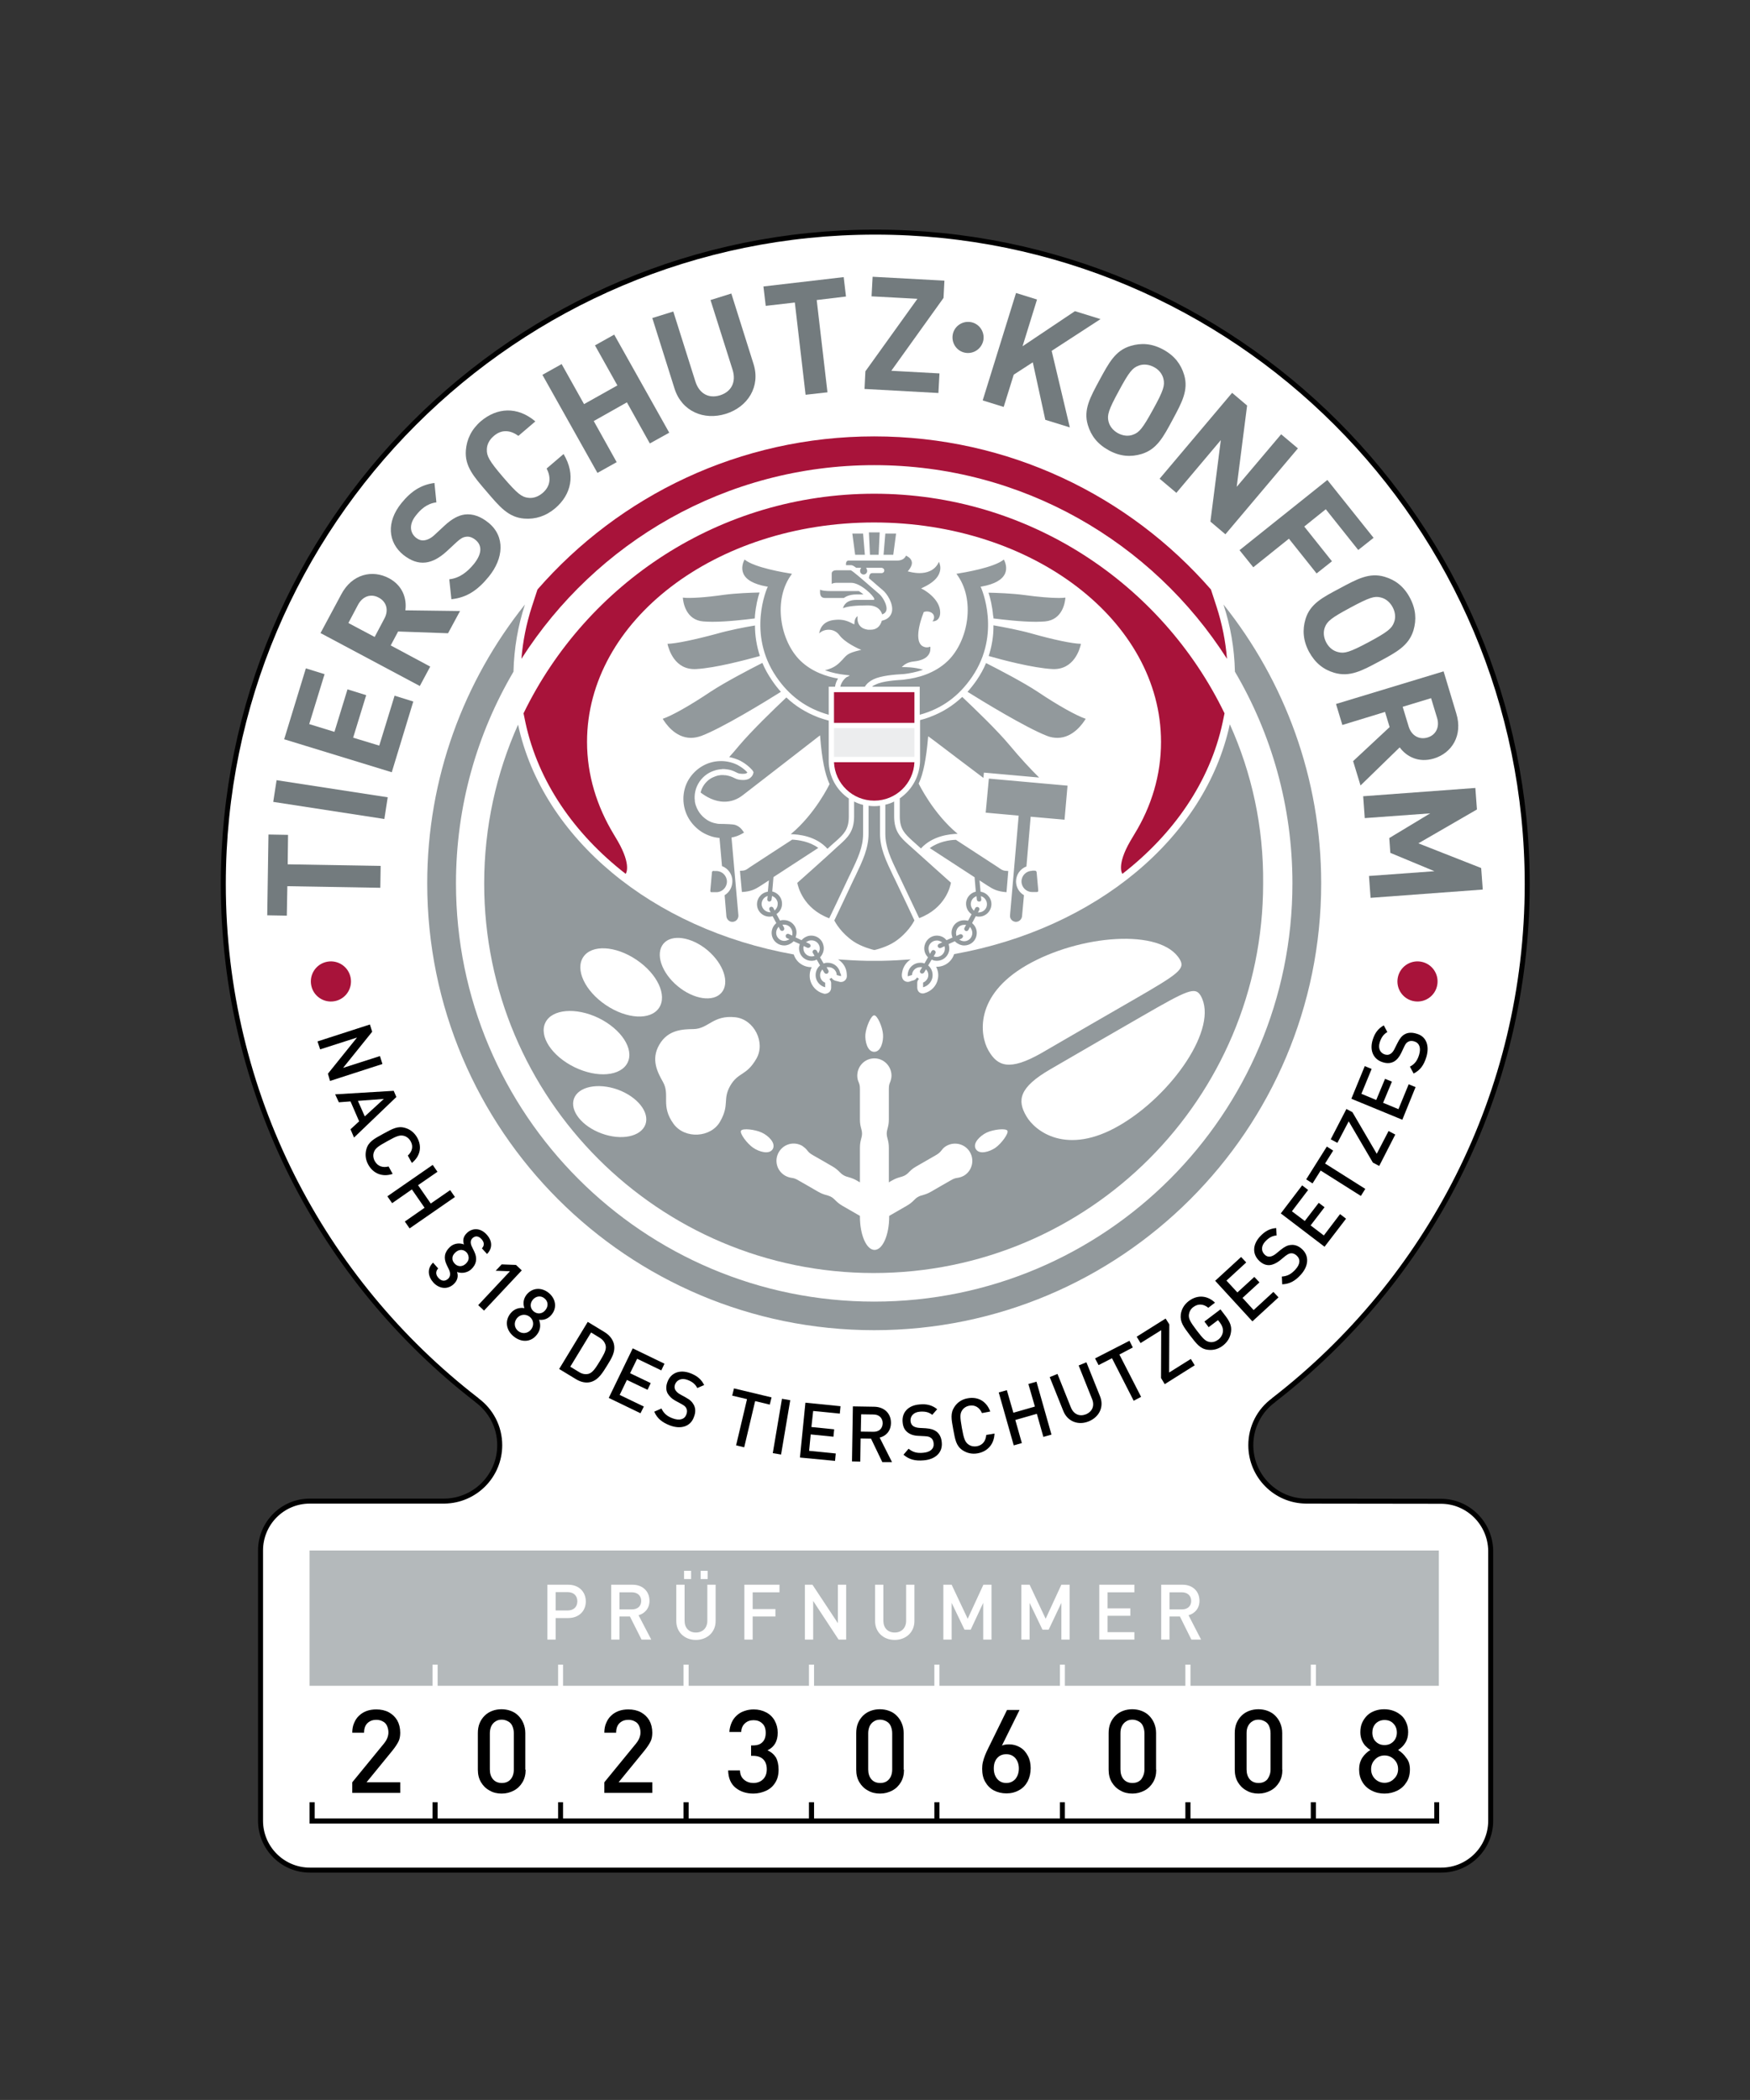 <?xml version="1.0" encoding="utf-8"?>
<!-- Generator: Adobe Illustrator 27.1.1, SVG Export Plug-In . SVG Version: 6.00 Build 0)  -->
<svg version="1.1" id="Layout" xmlns="http://www.w3.org/2000/svg" xmlns:xlink="http://www.w3.org/1999/xlink" x="0px" y="0px"
	 viewBox="0 0 99.21 119.05" style="enable-background:new 0 0 99.21 119.05;" xml:space="preserve">
<rect x="0" y="0" width="99.21" height="119.05" fill="#333333" stroke="none"/>
<style type="text/css">
	.st0{fill:#FFFFFF;stroke:#000000;stroke-width:0.283;stroke-miterlimit:10;}
	.st1{fill:#92999C;}
	.st2{fill:#FFFFFF;}
	.st3{fill:#ECEDEE;}
	.st4{fill:#A8133A;}
	.st5{fill:#737B7E;}
	.st6{fill:none;}
	.st7{fill:#B4B9BB;}
</style>
<path class="st0" d="M81.69,85.11L81.69,85.11l-7.64-0.01c-1.74-0.01-3.14-1.43-3.14-3.17c0-1.04,0.5-1.97,1.28-2.54
	c0.01-0.01,0.02-0.02,0.03-0.03c8.73-6.76,14.36-17.34,14.36-29.24c0-20.41-16.55-36.96-36.96-36.96l0,0l0,0
	c-20.41,0-36.96,16.55-36.96,36.96c0,11.9,5.62,22.48,14.36,29.24c0.01,0.01,0.02,0.02,0.03,0.03c0.78,0.58,1.28,1.5,1.28,2.54
	c0,1.74-1.4,3.15-3.14,3.17l-7.63,0l0,0c-1.54,0-2.79,1.25-2.79,2.8l0,0v15.31l0,0c0,0,0,0.01,0,0.01c0,1.54,1.25,2.8,2.8,2.8h32.07
	h32.07c1.54,0,2.8-1.25,2.8-2.8c0,0,0-0.01,0-0.01l0,0V87.9C84.48,86.36,83.23,85.11,81.69,85.11z"/>
<path class="st1" d="M69.36,34.27c0.4,1.22,0.62,2.49,0.65,3.81c2.07,3.52,3.26,7.62,3.26,12c0,13.09-10.62,23.71-23.71,23.71
	c-13.09,0-23.71-10.62-23.71-23.71c0-4.38,1.19-8.48,3.26-12c0.03-1.31,0.25-2.59,0.65-3.81c-3.46,4.33-5.54,9.83-5.54,15.81
	c0,13.99,11.34,25.33,25.34,25.33c13.99,0,25.34-11.34,25.34-25.33C74.9,44.1,72.82,38.6,69.36,34.27z"/>
<path class="st2" d="M49.86,47.06"/>
<rect x="47.28" y="41.28" class="st3" width="4.56" height="1.63"/>
<rect x="47.28" y="39.24" class="st4" width="4.56" height="1.74"/>
<path class="st1" d="M69.72,41.06c-1.39,6.45-7.62,11.6-15.63,13.03c-0.14,0.44-0.55,0.73-1.02,0.72c0.11,0.21,0.15,0.44,0.1,0.68
	c-0.07,0.4-0.38,0.72-0.78,0.82c-0.03,0.01-0.05,0.01-0.08,0.01c-0.07,0-0.14-0.02-0.2-0.07C52.04,56.19,52,56.09,52,55.99v-0.25
	c0-0.01,0-0.01,0-0.02c0-0.06,0.02-0.15,0.1-0.23c-0.02-0.01-0.04-0.02-0.05-0.03c-0.02-0.01-0.04-0.03-0.06-0.05
	c-0.06,0.11-0.16,0.16-0.21,0.17c-0.08,0.02-0.17,0.05-0.19,0.06c-0.13,0.05-0.27,0.02-0.37-0.08c-0.05-0.06-0.08-0.13-0.09-0.21
	c-0.01-0.09,0-0.17,0.02-0.26c0.06-0.3,0.24-0.55,0.48-0.7c-0.54,0.04-1.08,0.07-1.63,0.08c-0.14,0-0.28,0-0.43,0
	c-0.14,0-0.29,0-0.43,0c-0.55-0.01-1.09-0.04-1.63-0.08c0.24,0.15,0.43,0.4,0.48,0.7c0.01,0.08,0.02,0.15,0.02,0.23
	c0,0.01,0,0.01,0,0.02c0,0.18-0.15,0.33-0.33,0.33c-0.03,0-0.06,0-0.09-0.01c-0.06-0.02-0.23-0.06-0.23-0.06
	c-0.06-0.02-0.16-0.06-0.22-0.17c-0.02,0.02-0.04,0.03-0.07,0.05c-0.02,0.01-0.03,0.02-0.05,0.03c0.08,0.08,0.1,0.18,0.1,0.22
	c0,0.01,0,0.01,0,0.02l0,0.25c0,0.12-0.06,0.23-0.17,0.29c-0.03,0.02-0.07,0.03-0.11,0.04c-0.02,0-0.04,0.01-0.06,0.01
	c-0.03,0-0.05,0-0.08-0.01c-0.4-0.1-0.7-0.42-0.78-0.82c-0.04-0.23-0.01-0.47,0.1-0.68c-0.47,0.01-0.88-0.28-1.02-0.72
	c-8.01-1.43-14.24-6.58-15.63-13.03c-1.23,2.75-1.92,5.8-1.92,9.01c0,12.19,9.89,22.08,22.08,22.08c12.2,0,22.08-9.89,22.08-22.08
	C71.64,46.86,70.96,43.81,69.72,41.06z"/>
<path class="st2" d="M42.88,60.02c-0.57,0.99-1.02,0.74-1.48,1.53c-0.45,0.79-0.02,1.06-0.58,2.04c-0.52,0.91-1.99,1-2.63,0.13
	c-0.76-1.04-0.18-1.64-0.61-2.39c-0.29-0.52-0.7-1.26-0.2-2.11c0.49-0.85,1.33-0.87,1.93-0.88c0.86-0.01,1.1-0.81,2.38-0.67
	C42.76,57.79,43.41,59.11,42.88,60.02z M30.92,57.97c-0.38,0.77,0.36,1.9,1.65,2.53c1.29,0.63,2.63,0.51,3.01-0.26
	c0.38-0.77-0.36-1.9-1.65-2.53C32.64,57.09,31.29,57.21,30.92,57.97z M32.54,62.28c-0.25,0.69,0.45,1.57,1.57,1.98
	c1.12,0.41,2.22,0.18,2.48-0.51c0.25-0.69-0.45-1.57-1.57-1.98C33.9,61.37,32.79,61.6,32.54,62.28z M34.35,56.98
	c1.19,0.8,2.53,0.87,3.01,0.16c0.48-0.71-0.09-1.93-1.28-2.73c-1.19-0.8-2.53-0.87-3.01-0.16C32.59,54.96,33.16,56.18,34.35,56.98z
	 M38.41,55.9c0.91,0.76,2.03,0.93,2.5,0.37c0.47-0.56,0.11-1.63-0.8-2.4c-0.91-0.76-2.03-0.93-2.5-0.37
	C37.14,54.07,37.5,55.14,38.41,55.9z"/>
<path class="st2" d="M56.04,59.56c-0.5-0.86-0.82-3.12,2.16-4.84c2.98-1.72,7.64-2.13,8.69-0.32c0.31,0.53-0.08,0.81-2.63,2.28
	c-0.71,0.41-4.13,2.38-5.22,3.02C57.23,60.73,56.55,60.45,56.04,59.56z M58.18,63.27c0.49,0.86,2.29,2.27,5.27,0.54
	c2.98-1.72,5.66-5.55,4.62-7.36c-0.31-0.53-0.74-0.33-3.29,1.14c-0.71,0.41-4.13,2.38-5.22,3.02
	C57.76,61.65,57.66,62.38,58.18,63.27z"/>
<path class="st1" d="M48.41,49.83l0.08-0.16c0.42-0.88,0.75-1.58,0.75-2.41v-1.58c0.21,0.03,0.43,0.03,0.65,0v1.58
	c0,0.83,0.33,1.52,0.75,2.4l0.08,0.16c0.48,1,1.04,2.18,1.12,2.36c-0.06,0.12-0.4,0.73-1.1,1.2c-0.44,0.3-1.07,0.46-1.17,0.48
	c-0.1-0.02-0.72-0.18-1.17-0.48c-0.7-0.47-1.04-1.07-1.1-1.2C47.38,52.01,47.94,50.84,48.41,49.83z M55.88,46.07l1.87,0.17
	l-0.49,5.65c-0.02,0.19,0.12,0.35,0.31,0.37c0.01,0,0.02,0,0.03,0c0.17,0,0.32-0.14,0.34-0.31l0.11-1.2
	c-0.28-0.16-0.45-0.46-0.45-0.78c0-0.38,0.24-0.72,0.59-0.85l0.24-2.82l1.92,0.17l0.17-1.93l-4.46-0.4L55.88,46.07z M41.08,50.75
	l0.1,1.2c0.02,0.18,0.18,0.33,0.37,0.31c0.19-0.02,0.32-0.18,0.31-0.37l-0.39-4.41l0.05-0.01c0.03-0.01,0.06-0.01,0.09-0.02
	c0.22-0.05,0.42-0.16,0.57-0.25l0,0c-0.15-0.23-0.27-0.35-0.49-0.43c-0.14-0.05-0.54-0.05-0.69-0.06c-0.03,0-0.06,0-0.07,0l0,0
	c-0.02,0-0.03,0-0.05,0c-0.08,0-0.17,0-0.25-0.02c-0.12-0.02-0.22-0.05-0.3-0.08c-0.18-0.07-0.34-0.18-0.49-0.32
	c-0.14-0.14-0.25-0.29-0.33-0.47c-0.03-0.08-0.08-0.18-0.1-0.29c-0.01-0.05-0.02-0.09-0.02-0.14l0-0.03c0-0.03-0.01-0.06-0.01-0.09
	v0l0-0.11c0.01-0.4,0.18-0.79,0.47-1.08c0.14-0.14,0.3-0.25,0.48-0.33c0.09-0.04,0.19-0.07,0.29-0.1c0.05-0.01,0.1-0.02,0.16-0.03
	c0.03,0,0.05,0,0.08-0.01l0.04,0c0,0,0.02,0,0.02,0l0,0.02l0-0.03l0,0h0c0.03,0,0.05,0,0.07,0c0.05,0,0.11,0,0.17,0.01
	c0.08,0.01,0.16,0.02,0.24,0.04c0.15,0.04,0.29,0.11,0.41,0.17c0.12,0.06,0.4,0.07,0.5,0.02c0.02-0.01,0.05-0.03,0.06-0.05l0,0
	c-0.04-0.04-0.07-0.07-0.11-0.11c-0.14-0.13-0.3-0.23-0.46-0.32c-0.31-0.15-0.67-0.23-1.02-0.21c-0.71,0.03-1.35,0.42-1.73,1.03
	c-0.41,0.67-0.41,1.54,0,2.23c0.18,0.3,0.43,0.56,0.74,0.76c0.16,0.1,0.34,0.18,0.52,0.24c0.12,0.04,0.25,0.07,0.43,0.09l0.05,0
	l0.14,1.6c0.35,0.13,0.59,0.47,0.59,0.85C41.52,50.29,41.35,50.59,41.08,50.75z M45.2,50.05c0.04,0.2,0.32,1.45,1.81,2.01
	c0.09-0.18,0.65-1.36,1.12-2.36l0.08-0.16c0.42-0.88,0.72-1.51,0.72-2.27v-1.64c-0.18-0.04-0.35-0.11-0.51-0.19v0.84
	c0,0.87-0.38,1.21-0.82,1.61l-0.08,0.07C46.7,48.72,45.39,49.88,45.2,50.05z M50.19,45.62v1.64c0,0.76,0.3,1.39,0.72,2.27l0.08,0.16
	c0.47,1,1.04,2.18,1.12,2.36c1.49-0.56,1.77-1.81,1.8-2.01c-0.19-0.17-1.49-1.33-2.32-2.08l-0.08-0.07
	c-0.44-0.4-0.82-0.74-0.82-1.61v-0.84C50.54,45.52,50.37,45.58,50.19,45.62z M58.51,49.37c-0.33,0-0.6,0.27-0.6,0.6
	s0.27,0.6,0.6,0.6h0.27c0.03,0,0.05-0.01,0.06-0.02c0.02-0.02,0.02-0.05,0.02-0.08l-0.09-1.01c-0.01-0.07-0.04-0.1-0.11-0.1H58.51z
	 M40.47,49.37c-0.09,0-0.11,0.05-0.11,0.1l-0.09,1.01c0,0.03,0,0.06,0.01,0.08c0.01,0.01,0.03,0.02,0.06,0.02h0.27
	c0.33,0,0.6-0.27,0.6-0.6s-0.27-0.6-0.6-0.6H40.47z M51.01,45.26v1.02c0,0.73,0.29,0.99,0.71,1.38l0.08,0.07
	c0.13,0.12,0.27,0.24,0.41,0.37c0.65-0.72,1.64-0.82,2.08-0.83c-1.39-1.15-2.19-2.81-2.2-2.83l-0.01-0.02l0.01-0.02
	c0.25-0.52,0.42-1.39,0.52-2.56l0.01-0.1l0.38,0.28c0.68,0.52,1.82,1.38,2.75,2.08l0.03-0.3l3.13,0.28
	c-0.48-0.47-1.09-1.13-1.68-1.84c-0.7-0.84-1.96-2.05-2.68-2.73c-0.52,0.49-1.12,0.87-1.79,1.12l-0.07,0.03v0
	c-0.17,0.06-0.35,0.12-0.52,0.16l-0.01,0v2.28C52.15,43.98,51.72,44.77,51.01,45.26z M44.83,47.29c0.44,0.01,1.43,0.1,2.08,0.83
	c0.14-0.13,0.28-0.26,0.41-0.37l0.08-0.07c0.43-0.39,0.72-0.65,0.72-1.39v-1.02c-0.71-0.48-1.14-1.28-1.14-2.14v-2.28l-0.01,0
	c-0.18-0.05-0.35-0.1-0.52-0.16v0l-0.08-0.03c-0.67-0.26-1.28-0.63-1.79-1.12c-0.71,0.67-1.97,1.89-2.68,2.73
	c-0.18,0.22-0.37,0.44-0.56,0.65c0.21,0.04,0.42,0.11,0.61,0.2c0.19,0.1,0.37,0.22,0.53,0.37c0.04,0.04,0.09,0.08,0.12,0.12
	c0.02,0.02,0.05,0.04,0.07,0.08l0.05,0.09l-0.03,0.11c-0.03,0.1-0.14,0.21-0.23,0.26c-0.11,0.06-0.25,0.07-0.34,0.07
	c-0.16,0-0.33-0.03-0.44-0.09c-0.1-0.05-0.23-0.11-0.35-0.14c-0.07-0.02-0.13-0.03-0.19-0.04c-0.04,0-0.09,0-0.14-0.01l-0.06,0
	c0,0-0.01,0-0.02,0l-0.03,0c-0.02,0-0.04,0-0.07,0.01c-0.04,0-0.08,0.01-0.13,0.02c-0.08,0.02-0.16,0.05-0.23,0.08
	c-0.15,0.06-0.28,0.15-0.39,0.26c-0.17,0.17-0.3,0.39-0.35,0.62c0.31,0.24,0.79,0.52,1.35,0.52c0.37,0,0.72-0.12,1.04-0.37
	c0.68-0.52,3.46-2.68,4.3-3.33l0.08-0.06l0.01,0.1c0.09,1.22,0.27,2.1,0.52,2.64l0.01,0.02l-0.01,0.02
	C47.02,44.47,46.22,46.14,44.83,47.29z M54.85,39.22c0.83,0.52,3.32,2.04,4.51,2.5c0.2,0.08,0.4,0.11,0.59,0.11
	c0.9,0,1.46-0.85,1.6-1.08c-0.51-0.17-1.56-0.75-2.72-1.53c-0.8-0.53-2.16-1.24-2.93-1.63c-0.14,0.34-0.32,0.66-0.53,0.97
	C55.21,38.79,55.04,39.01,54.85,39.22z M37.57,40.75c0.14,0.23,0.69,1.08,1.6,1.08c0.19,0,0.39-0.04,0.59-0.11
	c1.19-0.45,3.69-1.98,4.51-2.5c-0.19-0.21-0.36-0.43-0.52-0.67c-0.21-0.31-0.39-0.63-0.53-0.97c-0.77,0.39-2.12,1.1-2.93,1.63
	C39.13,39.99,38.08,40.58,37.57,40.75z M49.44,38.93h2.7v1.59c1.25-0.34,2.22-1.05,2.97-2.15c1.67-2.45,0.52-5.02,0.51-5.05
	l-0.03-0.06l0.07-0.01c0.72-0.13,1.16-0.38,1.32-0.74c0.14-0.32,0-0.66-0.07-0.79c-0.55,0.46-2.26,0.74-2.69,0.81
	c1.11,1.45,0.67,3.81-0.48,4.93c-0.75,0.73-1.74,0.98-2.43,1.06c-0.03,0.01-0.08,0.01-0.17,0.02c-0.33,0.02-1.09,0.07-1.48,0.26
	C49.58,38.83,49.5,38.87,49.44,38.93z M42.21,31.72c-0.07,0.13-0.21,0.46-0.07,0.79c0.15,0.36,0.6,0.61,1.32,0.74l0.07,0.01
	l-0.03,0.06c-0.01,0.03-1.16,2.6,0.51,5.05c0.75,1.1,1.72,1.8,2.97,2.15v-1.59h0.36c0.02-0.16,0.08-0.32,0.17-0.46
	c-0.62-0.11-1.47-0.37-2.13-1.01c-1.15-1.11-1.59-3.48-0.48-4.93C44.47,32.46,42.76,32.18,42.21,31.72z M47.64,38.93h1.39
	c0.11-0.18,0.28-0.32,0.49-0.42c0.44-0.21,1.22-0.27,1.6-0.29l0.15-0.01c0.26-0.03,0.65-0.1,1.06-0.24
	c-0.5-0.16-1.06-0.15-1.06-0.15l-0.15,0l0.11-0.1c0.01-0.01,0.2-0.18,0.56-0.22c0.42-0.04,0.71-0.17,0.85-0.38
	c0.12-0.17,0.11-0.36,0.1-0.46c-0.05,0.02-0.12,0.04-0.2,0.04c-0.09,0-0.18-0.03-0.26-0.08c-0.54-0.38,0.06-1.84,0.08-1.9l0.01-0.02
	l0.02-0.01c0.19-0.07,0.52,0,0.56,0.25c0.02,0.13-0.03,0.22-0.09,0.28c0.19,0.02,0.44-0.1,0.44-0.5c0-0.79-0.97-1.31-0.98-1.31
	l-0.1-0.05l0.1-0.05c0.54-0.25,0.87-0.55,0.96-0.9c0.07-0.24,0-0.45-0.05-0.56c-0.23,0.52-0.72,0.64-1.1,0.64
	c-0.32,0-0.58-0.08-0.59-0.08l-0.08-0.02l0.05-0.06c0.16-0.2,0.22-0.38,0.17-0.52c-0.05-0.17-0.23-0.27-0.32-0.31
	c-0.04,0.1-0.16,0.28-0.5,0.28h-2.76c-0.09,0-0.14,0.09-0.14,0.17v0.09h0.27c0.08,0,0.14,0.02,0.31,0.15h0.28l-0.04,0.08
	c-0.02,0.03-0.02,0.06-0.02,0.1c0,0.11,0.09,0.2,0.2,0.2c0.11,0,0.2-0.09,0.2-0.2c0-0.03-0.01-0.07-0.02-0.1l-0.04-0.08h0.89
	c0.05,0.01,0.14,0.05,0.14,0.15c0,0.1-0.08,0.15-0.14,0.15l-0.48,0l-0.03,0c-0.08,0-0.2,0-0.22,0.29c0.08,0.07,0.17,0.15,0.28,0.24
	l0.01,0.01c0.19,0.17,0.37,0.32,0.5,0.43c0.23,0.19,0.62,0.77,0.51,1.24c-0.04,0.14-0.15,0.39-0.53,0.48l-0.04,0.01
	c-0.09,0.33-0.31,0.51-0.63,0.51c-0.03,0-0.05,0-0.08,0l-0.02,0c-0.01,0-0.02,0-0.04,0c-0.03,0-0.05-0.01-0.07-0.01l-0.04-0.01
	c-0.19-0.04-0.32-0.13-0.41-0.27c-0.1-0.17-0.1-0.36-0.08-0.48c-0.11,0.07-0.17,0.2-0.18,0.38l-0.01,0.09l-0.08-0.04
	c-0.21-0.11-0.45-0.23-0.82-0.23c-0.08,0-0.18,0.01-0.27,0.02c-0.61,0.08-0.78,0.49-0.82,0.76c0.13-0.13,0.32-0.21,0.54-0.21
	c0.24,0,0.46,0.11,0.6,0.3c0.32,0.44,1.09,0.77,1.1,0.78l0.15,0.06l-0.16,0.04c-0.56,0.14-0.65,0.23-0.86,0.46l-0.03,0.04
	c-0.27,0.28-0.46,0.48-1.01,0.62c0.42,0.15,0.81,0.22,1.08,0.25l0.33,0.04l-0.13,0.08C48.05,38.33,47.72,38.55,47.64,38.93z
	 M56.05,37.19c0.76,0.22,2.51,0.68,3.61,0.74c1.22,0.06,1.56-1.13,1.62-1.43c-0.48-0.01-1.54-0.23-2.78-0.58
	c-0.71-0.2-1.56-0.36-2.18-0.47C56.33,36.05,56.23,36.63,56.05,37.19z M37.84,36.5c0.07,0.3,0.4,1.5,1.63,1.43
	c1.1-0.06,2.85-0.53,3.61-0.74c-0.18-0.55-0.28-1.14-0.28-1.73c-0.61,0.1-1.47,0.27-2.17,0.47C39.37,36.27,38.31,36.49,37.84,36.5z
	 M56.32,35.06c0.56,0.07,1.58,0.19,2.4,0.19c0.2,0,0.37-0.01,0.52-0.02c1-0.09,1.14-1.08,1.16-1.35c-0.1,0.01-0.22,0.02-0.37,0.02
	c-0.47,0-1.19-0.06-1.98-0.17c-0.69-0.09-1.53-0.12-2.01-0.13c0.1,0.3,0.21,0.75,0.26,1.3C56.32,34.95,56.32,35.01,56.32,35.06z
	 M38.71,33.88c0.02,0.27,0.17,1.27,1.16,1.35c0.15,0.01,0.33,0.02,0.52,0.02c0.82,0,1.84-0.12,2.4-0.19c0-0.06,0.01-0.11,0.01-0.17
	c0.05-0.55,0.16-1,0.26-1.3c-0.48,0.01-1.32,0.04-2.01,0.13C40.02,33.87,39.11,33.93,38.71,33.88z M49.2,34.32
	c0.61,0,0.77,0.36,0.81,0.51c0.13-0.04,0.21-0.12,0.24-0.23c0.07-0.3-0.22-0.77-0.41-0.93c-0.13-0.11-0.31-0.27-0.51-0.44
	c-0.4-0.35-1.01-0.88-1.1-0.9l-0.84,0c-0.11,0-0.24,0.06-0.24,0.18v0.59c0.09-0.05,0.21-0.06,0.25-0.06h0.85
	c0.55,0,1.31,0.77,1.31,0.91V34l-0.06,0.01h-0.95c-0.57,0-0.72,0.31-0.76,0.47C48.06,34.37,48.51,34.32,49.2,34.32z M46.49,33.43
	v0.12c0,0.06,0,0.2,0.08,0.28c0.04,0.04,0.11,0.07,0.19,0.07h1.08c0.18-0.13,0.42-0.2,0.72-0.2h0.39c-0.02-0.02-0.04-0.03-0.06-0.05
	c-0.07-0.05-0.13-0.1-0.2-0.14h-1.56C46.78,33.51,46.59,33.48,46.49,33.43z M50.09,31.45h0.55l0.16-1.2h-0.61L50.09,31.45z
	 M49.32,31.45h0.49l0.06-1.27h-0.61L49.32,31.45z M48.48,31.45h0.55l-0.1-1.2h-0.61L48.48,31.45z M55.99,50.21l-0.46-0.3l0.06,0.64
	l0.04,0.01c0.36,0.07,0.62,0.42,0.57,0.78c-0.05,0.39-0.4,0.67-0.79,0.62c-0.02,0-0.04-0.01-0.05-0.01l-0.04-0.01l-0.21,0.39
	l0.03,0.03c0.22,0.2,0.29,0.5,0.19,0.78c-0.1,0.28-0.37,0.46-0.67,0.46c-0.09,0-0.17-0.02-0.25-0.05c-0.09-0.04-0.18-0.09-0.25-0.16
	l-0.03-0.03l-0.35,0.16l0.01,0.05c0.03,0.12,0.04,0.24,0.01,0.36c-0.08,0.32-0.36,0.54-0.69,0.54c-0.06,0-0.11-0.01-0.17-0.02
	c-0.03-0.01-0.05-0.02-0.08-0.03l-0.04-0.02l-0.2,0.33l0.03,0.03c0.18,0.17,0.25,0.41,0.21,0.65c-0.05,0.27-0.26,0.49-0.53,0.56
	v-0.25c0-0.02,0-0.02,0.03-0.03c0.13-0.06,0.23-0.19,0.26-0.33c0.02-0.12,0-0.24-0.07-0.34l-0.05-0.07l-0.11,0.18
	c-0.03,0.05-0.09,0.07-0.15,0.06c-0.01,0-0.02-0.01-0.03-0.01c-0.06-0.04-0.08-0.11-0.04-0.17l0.11-0.18l-0.09,0
	c-0.23-0.01-0.44,0.15-0.48,0.38c0,0.01,0,0.02,0,0.03c0,0.03-0.01,0.03-0.02,0.04c0,0-0.18,0.05-0.23,0.07c0,0,0-0.01,0-0.01
	c0-0.06,0-0.12,0.01-0.18c0.06-0.34,0.36-0.58,0.7-0.58c0.04,0,0.09,0,0.13,0.01c0.02,0,0.05,0.01,0.07,0.02l0.04,0.01l0.2-0.35
	l-0.03-0.03c-0.16-0.18-0.22-0.42-0.16-0.65c0.08-0.32,0.36-0.55,0.69-0.55c0.06,0,0.11,0.01,0.17,0.02
	c0.13,0.03,0.26,0.1,0.35,0.21l0.03,0.03L54,53.15l-0.02-0.05c-0.05-0.16-0.05-0.32,0.01-0.47c0.1-0.28,0.37-0.46,0.67-0.46
	c0.06,0,0.12,0.01,0.18,0.02l0.04,0.01l0.2-0.37l-0.04-0.03c-0.2-0.16-0.29-0.4-0.27-0.64c0.03-0.28,0.23-0.52,0.51-0.6l0.04-0.01
	l-0.07-0.82l-0.02-0.01c-0.83-0.54-1.98-1.29-2.52-1.64c0.51-0.37,1.13-0.46,1.48-0.47c0.84,0.55,1.93,1.26,2.41,1.57l0.04,0.03
	c0.19,0.13,0.25,0.16,0.52,0.17l-0.1,1.2C56.54,50.54,56.3,50.41,55.99,50.21z M53.56,53.71l-0.01-0.07l-0.21,0.1
	c-0.05,0.02-0.12,0.01-0.15-0.04c-0.01-0.01-0.01-0.02-0.02-0.02c-0.03-0.06,0-0.14,0.06-0.17l0.19-0.09l-0.1-0.05
	c-0.04-0.02-0.07-0.03-0.11-0.04c-0.04-0.01-0.07-0.01-0.11-0.01c-0.21,0-0.4,0.15-0.45,0.35c-0.02,0.1-0.01,0.21,0.03,0.31
	l0.04,0.1l0.09-0.16c0.04-0.06,0.11-0.08,0.17-0.04c0.03,0.02,0.05,0.04,0.06,0.08c0.01,0.03,0,0.07-0.01,0.09l-0.1,0.17l0.08,0.02
	c0.03,0.01,0.06,0.01,0.09,0.01c0.21,0,0.4-0.15,0.45-0.35C53.57,53.82,53.57,53.77,53.56,53.71z M55.04,52.62l-0.05-0.07
	l-0.09,0.17c-0.03,0.05-0.09,0.08-0.14,0.06c-0.01,0-0.02-0.01-0.03-0.01c-0.03-0.02-0.05-0.04-0.06-0.07
	c-0.01-0.03-0.01-0.07,0.01-0.1l0.09-0.17l-0.11,0c-0.19,0-0.37,0.12-0.43,0.3c-0.03,0.08-0.04,0.17-0.02,0.26l0.01,0.07l0.19-0.09
	c0.06-0.03,0.14,0,0.17,0.06c0.02,0.03,0.02,0.06,0,0.1c-0.01,0.03-0.04,0.06-0.06,0.07l-0.14,0.07l0.12,0.06
	c0.05,0.02,0.11,0.03,0.16,0.03c0.19,0,0.37-0.12,0.43-0.3C55.15,52.91,55.12,52.75,55.04,52.62z M55.51,51.11l-0.01,0
	c-0.06,0-0.12-0.05-0.12-0.11l-0.02-0.2l-0.07,0.04c-0.14,0.07-0.23,0.2-0.25,0.36c-0.02,0.13,0.03,0.27,0.12,0.37l0.05,0.06
	l0.08-0.15c0.03-0.06,0.11-0.08,0.17-0.05c0.03,0.02,0.05,0.04,0.06,0.07c0.01,0.03,0.01,0.07-0.01,0.1l-0.07,0.13l0.1-0.01
	c0.21-0.02,0.39-0.19,0.41-0.41c0.02-0.19-0.08-0.38-0.25-0.47l-0.09-0.04l0.02,0.19c0,0.04-0.01,0.09-0.05,0.11
	C55.56,51.1,55.54,51.11,55.51,51.11z M47.68,55.34C47.68,55.34,47.68,55.35,47.68,55.34c-0.06-0.01-0.23-0.06-0.23-0.06
	c-0.01,0-0.02-0.01-0.02-0.04c0-0.01,0-0.02,0-0.03c-0.04-0.23-0.25-0.39-0.48-0.38l-0.09,0l0.1,0.18c0.02,0.03,0.02,0.06,0.01,0.1
	c-0.01,0.03-0.03,0.06-0.06,0.08c-0.01,0.01-0.02,0.01-0.03,0.01c-0.05,0.02-0.12-0.01-0.15-0.06l-0.11-0.18l-0.05,0.07
	c-0.07,0.1-0.09,0.22-0.07,0.34c0.03,0.15,0.12,0.27,0.26,0.33c0.02,0.01,0.02,0.01,0.02,0.02l0,0.25c0,0,0,0,0,0
	c-0.27-0.07-0.48-0.29-0.53-0.56c-0.04-0.24,0.03-0.48,0.21-0.65l0.03-0.03l-0.19-0.33l-0.04,0.02c-0.03,0.01-0.05,0.02-0.08,0.03
	c-0.06,0.01-0.11,0.02-0.17,0.02c-0.33,0-0.62-0.22-0.69-0.54c-0.03-0.12-0.03-0.24,0.01-0.36l0.01-0.05l-0.35-0.16l-0.03,0.03
	c-0.07,0.07-0.16,0.12-0.25,0.16c-0.08,0.03-0.16,0.05-0.25,0.05c-0.3,0-0.57-0.19-0.67-0.46c-0.1-0.28-0.03-0.58,0.19-0.78
	l0.03-0.03l-0.21-0.39l-0.04,0.01c-0.02,0-0.04,0.01-0.05,0.01c-0.4,0.05-0.75-0.24-0.79-0.62c-0.04-0.37,0.21-0.71,0.57-0.78
	l0.04-0.01l0.06-0.64l-0.46,0.3c-0.31,0.2-0.54,0.33-1.07,0.36l-0.11-1.2c0.27-0.01,0.33-0.04,0.51-0.17l0.04-0.03
	c0.48-0.32,1.57-1.02,2.41-1.57c0.35,0.02,0.98,0.1,1.48,0.47c-0.54,0.35-1.69,1.1-2.52,1.64l-0.02,0.01l-0.07,0.82l0.04,0.01
	c0.28,0.08,0.48,0.32,0.51,0.6c0.03,0.25-0.07,0.49-0.27,0.64l-0.04,0.03l0.2,0.37l0.04-0.01c0.06-0.02,0.12-0.02,0.18-0.02
	c0.3,0,0.57,0.19,0.67,0.46c0.06,0.15,0.06,0.31,0.01,0.47l-0.02,0.05l0.34,0.16l0.03-0.03c0.09-0.1,0.22-0.17,0.35-0.21
	c0.06-0.01,0.11-0.02,0.17-0.02c0.33,0,0.62,0.22,0.69,0.55c0.06,0.23-0.01,0.47-0.16,0.65l-0.03,0.03l0.2,0.35l0.04-0.01
	c0.02-0.01,0.05-0.01,0.07-0.02c0.04-0.01,0.09-0.01,0.13-0.01c0.34,0,0.64,0.24,0.7,0.58C47.68,55.22,47.68,55.28,47.68,55.34z
	 M44.09,51.19c-0.02-0.15-0.11-0.29-0.25-0.36l-0.07-0.04L43.74,51c-0.01,0.06-0.06,0.11-0.12,0.11l-0.01,0
	c-0.02,0-0.05-0.01-0.06-0.02c-0.04-0.03-0.05-0.07-0.05-0.11l0.02-0.19l-0.09,0.04c-0.17,0.09-0.27,0.28-0.25,0.47
	c0.03,0.21,0.2,0.38,0.41,0.41l0.1,0.01l-0.07-0.13c-0.03-0.06-0.01-0.14,0.05-0.17c0.06-0.03,0.14-0.01,0.17,0.05l0.08,0.15
	l0.05-0.06C44.06,51.46,44.1,51.33,44.09,51.19z M44.89,52.72c-0.07-0.18-0.24-0.3-0.43-0.3l-0.1,0l0.09,0.17
	c0.03,0.06,0.01,0.14-0.05,0.17c-0.01,0-0.02,0.01-0.03,0.01c-0.06,0.01-0.12-0.01-0.14-0.06l-0.09-0.17l-0.05,0.07
	c-0.09,0.13-0.11,0.29-0.06,0.43c0.07,0.18,0.24,0.3,0.43,0.3c0.06,0,0.11-0.01,0.16-0.03l0.14-0.06l-0.15-0.07
	c-0.03-0.01-0.05-0.04-0.06-0.07c-0.01-0.03-0.01-0.07,0-0.1c0.03-0.06,0.11-0.09,0.17-0.06l0.19,0.09l0.01-0.07
	C44.93,52.9,44.92,52.81,44.89,52.72z M46.46,53.66c-0.05-0.21-0.24-0.35-0.45-0.35c-0.04,0-0.07,0-0.11,0.01
	c-0.04,0.01-0.08,0.02-0.11,0.04l-0.1,0.05l0.19,0.09c0.06,0.03,0.09,0.1,0.06,0.17c0,0.01-0.01,0.02-0.02,0.02
	c-0.03,0.04-0.1,0.06-0.15,0.04l-0.21-0.1l-0.01,0.07c-0.01,0.06,0,0.12,0.01,0.17c0.05,0.21,0.24,0.35,0.45,0.35
	c0.03,0,0.06,0,0.09-0.01l0.08-0.02l-0.1-0.17c-0.02-0.03-0.02-0.06-0.01-0.09c0.01-0.03,0.03-0.06,0.06-0.08
	c0.06-0.03,0.14-0.01,0.17,0.04l0.09,0.16l0.04-0.09C46.48,53.87,46.49,53.76,46.46,53.66z"/>
<path class="st4" d="M30.15,34.4c-0.31,0.96-0.51,1.95-0.59,2.95c4.21-6.6,11.59-10.98,20-10.98c8.41,0,15.79,4.38,20,10.98
	c-0.08-1-0.28-1.99-0.59-2.95l-0.32-0.98c-4.64-5.32-11.47-8.68-19.09-8.68c-7.62,0-14.45,3.36-19.09,8.68L30.15,34.4z"/>
<path class="st4" d="M49.56,27.99L49.56,27.99L49.56,27.99c-8.74,0-16.3,5.08-19.88,12.45l0.11,0.53c0.72,3.35,2.77,6.31,5.68,8.57
	c0,0,0.36-0.45-0.45-1.86c-0.07-0.12-0.14-0.24-0.22-0.37c-0.97-1.6-1.52-3.38-1.52-5.25c0-6.87,7.28-12.44,16.27-12.44l0,0l0,0
	c8.99,0,16.27,5.57,16.27,12.44c0,1.88-0.54,3.66-1.52,5.25c-0.08,0.13-0.15,0.26-0.22,0.37c-0.81,1.4-0.45,1.86-0.45,1.86
	c2.91-2.26,4.96-5.22,5.68-8.57l0.11-0.53C65.86,33.08,58.3,27.99,49.56,27.99z"/>
<path class="st4" d="M19.88,55.44c0.11,0.62-0.3,1.21-0.92,1.32c-0.62,0.11-1.21-0.3-1.32-0.92c-0.11-0.62,0.3-1.21,0.92-1.32
	C19.18,54.41,19.77,54.82,19.88,55.44z"/>
<path class="st5" d="M16.31,49l5.27,0.09l-0.02,1.24l-5.27-0.09l-0.03,1.67l-1.11-0.02l0.07-4.58l1.11,0.02L16.31,49z"/>
<path class="st5" d="M21.79,46.43l-6.3-0.97l0.19-1.23l6.3,0.97L21.79,46.43z"/>
<path class="st5" d="M22.21,43.78l-6.1-1.87l1.23-4.02l1.06,0.33l-0.87,2.83l1.43,0.44l0.74-2.41l1.06,0.33l-0.74,2.41l1.48,0.45
	l0.87-2.83l1.06,0.33L22.21,43.78z"/>
<path class="st5" d="M25.4,35.9l-2.83-0.1l-0.42,0.79l2.24,1.2l-0.59,1.1l-5.63-3l1.18-2.2c0.61-1.15,1.76-1.41,2.7-0.91
	c0.79,0.42,1.02,1.17,0.93,1.82l3.1,0.04L25.4,35.9z M20.3,34.28l-0.55,1.04l1.49,0.79l0.55-1.04c0.26-0.48,0.12-0.96-0.32-1.19
	C21.03,33.64,20.56,33.8,20.3,34.28z"/>
<path class="st5" d="M27.71,32.69c-0.61,0.75-1.23,1.19-2.12,1.28l-0.12-1.13c0.57-0.06,1.01-0.4,1.39-0.86
	c0.46-0.57,0.49-1.05,0.1-1.37c-0.17-0.14-0.36-0.21-0.54-0.18c-0.17,0.02-0.31,0.1-0.53,0.3l-0.57,0.53
	c-0.41,0.37-0.79,0.58-1.19,0.63c-0.43,0.05-0.84-0.1-1.26-0.43c-0.88-0.71-0.98-1.87-0.11-2.94c0.55-0.68,1.12-1.04,1.87-1.14
	l0.11,1.1c-0.55,0.07-0.9,0.41-1.16,0.74c-0.42,0.52-0.33,1,0.01,1.27c0.13,0.1,0.29,0.17,0.47,0.14c0.17-0.02,0.38-0.12,0.57-0.3
	l0.56-0.52c0.43-0.4,0.79-0.59,1.15-0.64c0.46-0.06,0.92,0.11,1.36,0.47C28.65,30.42,28.55,31.66,27.71,32.69z"/>
<path class="st5" d="M31.48,28.81c-0.53,0.45-1.13,0.64-1.76,0.59c-0.91-0.07-1.41-0.69-2.13-1.53c-0.72-0.84-1.25-1.43-1.18-2.34
	c0.05-0.63,0.32-1.19,0.85-1.65c0.91-0.77,2.06-0.86,3.09,0.01l-0.96,0.82c-0.43-0.31-0.93-0.4-1.4,0.01
	c-0.26,0.22-0.39,0.5-0.39,0.77c-0.01,0.36,0.13,0.64,0.93,1.57c0.8,0.93,1.05,1.12,1.41,1.16c0.27,0.04,0.56-0.05,0.82-0.27
	c0.48-0.41,0.47-0.92,0.23-1.39l0.96-0.82C32.65,26.91,32.38,28.04,31.48,28.81z"/>
<path class="st5" d="M36.84,25.14l-1.3-2.33l-1.88,1.06l1.3,2.33l-1.09,0.61l-3.12-5.56l1.09-0.61l1.27,2.27L35,21.85l-1.27-2.27
	l1.09-0.61l3.12,5.56L36.84,25.14z"/>
<path class="st5" d="M41.15,23.46c-1.25,0.39-2.5-0.14-2.91-1.43l-1.26-4l1.19-0.37l1.25,3.96c0.22,0.7,0.76,0.99,1.4,0.79
	c0.64-0.2,0.93-0.75,0.71-1.45l-1.25-3.95l1.18-0.37l1.26,4C43.12,21.91,42.4,23.07,41.15,23.46z"/>
<path class="st5" d="M46.3,17.01l0.61,5.23l-1.24,0.14l-0.61-5.23l-1.65,0.19l-0.13-1.1l4.55-0.53l0.13,1.1L46.3,17.01z"/>
<path class="st5" d="M49.01,22.05l0.05-1l2.95-4.11l-2.6-0.14l0.06-1.11l4.07,0.22l-0.05,0.98l-2.96,4.13l2.73,0.15l-0.06,1.11
	L49.01,22.05z"/>
<path class="st5" d="M54.73,20c-0.48-0.08-0.8-0.54-0.72-1.02c0.08-0.48,0.54-0.8,1.02-0.72c0.48,0.08,0.8,0.54,0.72,1.02
	C55.66,19.76,55.21,20.08,54.73,20z"/>
<path class="st5" d="M59.26,23.8l-0.71-3.26l-1.08,0.7l-0.57,1.83l-1.19-0.37l1.89-6.09l1.19,0.37l-0.82,2.65l2.97-1.99l1.45,0.45
	l-2.77,1.8l1.03,4.34L59.26,23.8z"/>
<path class="st5" d="M64.71,25.74c-0.61,0.18-1.21,0.14-1.85-0.21c-0.64-0.35-1.01-0.83-1.19-1.44c-0.26-0.87,0.14-1.57,0.66-2.54
	c0.53-0.97,0.89-1.68,1.77-1.94c0.61-0.18,1.21-0.14,1.85,0.21c0.64,0.35,1,0.83,1.18,1.43c0.26,0.87-0.13,1.57-0.65,2.54
	C65.95,24.78,65.58,25.48,64.71,25.74z M65.96,21.49c-0.06-0.27-0.24-0.52-0.54-0.68c-0.3-0.16-0.62-0.18-0.87-0.08
	c-0.34,0.12-0.54,0.35-1.12,1.43c-0.59,1.08-0.67,1.37-0.59,1.72c0.06,0.27,0.25,0.52,0.54,0.68c0.3,0.16,0.61,0.18,0.86,0.08
	c0.34-0.12,0.54-0.35,1.13-1.43C65.97,22.13,66.04,21.84,65.96,21.49z"/>
<path class="st5" d="M68.62,29.57l0.59-4.62l-2.52,2.99l-0.95-0.8l4.11-4.87l0.85,0.72l-0.59,4.61l2.52-2.98l0.95,0.8l-4.11,4.87
	L68.62,29.57z"/>
<path class="st5" d="M75.16,28.87l-1.22,0.98l1.57,1.97l-0.87,0.69l-1.57-1.97l-2.02,1.62l-0.78-0.97l4.98-3.98l2.62,3.28
	l-0.87,0.69L75.16,28.87z"/>
<path class="st5" d="M75.64,38.14c-0.61-0.18-1.08-0.55-1.43-1.19c-0.34-0.64-0.38-1.25-0.2-1.85c0.26-0.87,0.97-1.23,1.95-1.75
	c0.97-0.52,1.67-0.91,2.54-0.65c0.61,0.18,1.09,0.55,1.43,1.19c0.34,0.64,0.38,1.24,0.2,1.85c-0.27,0.87-0.97,1.24-1.94,1.76
	S76.52,38.4,75.64,38.14z M79.03,35.28c0.1-0.25,0.08-0.56-0.08-0.86c-0.16-0.3-0.41-0.49-0.68-0.55c-0.35-0.09-0.64,0-1.72,0.58
	c-1.08,0.58-1.31,0.77-1.44,1.11c-0.1,0.26-0.08,0.57,0.08,0.87c0.16,0.3,0.41,0.48,0.68,0.54c0.35,0.09,0.64,0.01,1.73-0.57
	C78.68,35.82,78.91,35.62,79.03,35.28z"/>
<path class="st5" d="M76.71,43.15l2.07-1.93l-0.26-0.86L76.1,41.1l-0.36-1.19l6.1-1.85l0.72,2.39c0.38,1.24-0.25,2.24-1.27,2.55
	c-0.86,0.26-1.55-0.1-1.94-0.63l-2.22,2.16L76.71,43.15z M81.47,40.7l-0.34-1.12l-1.61,0.49l0.34,1.12c0.16,0.52,0.6,0.76,1.07,0.62
	C81.4,41.67,81.63,41.22,81.47,40.7z"/>
<path class="st5" d="M77.61,49.66l3.71-0.27l-2.5-1.04l-0.06-0.84l2.32-1.4l-3.71,0.27l-0.09-1.24l6.36-0.47l0.09,1.22l-3.32,1.92
	l3.56,1.4l0.09,1.22L77.7,50.9L77.61,49.66z"/>
<path class="st4" d="M79.24,55.44c0.11-0.62,0.7-1.03,1.32-0.92c0.62,0.11,1.03,0.7,0.92,1.32c-0.11,0.62-0.7,1.03-1.32,0.92
	C79.54,56.65,79.13,56.06,79.24,55.44z"/>
<path class="st4" d="M47.28,43.21c0.05,1.21,1.05,2.18,2.28,2.18c1.23,0,2.23-0.97,2.28-2.18H47.28z"/>
<g>
	<path class="st2" d="M49.56,59.63c0.39,0,0.53-0.61,0.5-0.99c-0.03-0.42-0.32-1.08-0.5-1.08c-0.18,0-0.46,0.66-0.5,1.08
		C49.03,59.02,49.17,59.63,49.56,59.63z"/>
	<path class="st2" d="M43.19,64.21c-0.38-0.18-1.09-0.26-1.18-0.11c-0.09,0.15,0.34,0.73,0.69,0.97c0.32,0.22,0.91,0.41,1.11,0.07
		C44,64.79,43.54,64.37,43.19,64.21z"/>
	<path class="st2" d="M54.99,65.32L54.99,65.32c-0.27-0.47-0.87-0.62-1.33-0.36c-0.11,0.06-0.2,0.14-0.27,0.24
		c-0.1,0.12-0.15,0.18-0.32,0.28c-0.4,0.23-0.59,0.34-1.13,0.65c-0.37,0.21-0.4,0.37-0.63,0.5c-0.21,0.12-0.39,0.09-0.75,0.3
		c-0.06,0.03-0.11,0.06-0.17,0.1c0-0.69,0-1.47,0-1.96c0-0.42-0.12-0.56-0.12-0.8c0-0.26,0.12-0.38,0.12-0.8c0-0.62,0-1.25,0-1.72
		c0-0.2,0.02-0.28,0.08-0.42c0.04-0.11,0.07-0.23,0.07-0.35c0-0.54-0.44-0.98-0.97-0.98l0,0l0,0l0,0l0,0l0,0h0l0,0
		c-0.54,0-0.97,0.44-0.97,0.98c0,0.12,0.02,0.24,0.07,0.35c0.06,0.14,0.08,0.22,0.08,0.42c0,0.47,0,1.1,0,1.72
		c0,0.42,0.12,0.54,0.12,0.8c0,0.24-0.12,0.38-0.12,0.8c0,0.49,0,1.27,0,1.96c-0.05-0.03-0.11-0.06-0.17-0.1
		c-0.37-0.21-0.55-0.18-0.75-0.3c-0.23-0.13-0.27-0.29-0.63-0.5c-0.54-0.31-0.72-0.42-1.13-0.65c-0.17-0.1-0.23-0.16-0.32-0.28
		c-0.07-0.09-0.17-0.17-0.27-0.24c-0.47-0.27-1.06-0.11-1.33,0.36h0l0,0h0l0,0l0,0c-0.27,0.47-0.11,1.06,0.36,1.33
		c0.11,0.06,0.22,0.1,0.34,0.12c0.15,0.02,0.23,0.04,0.4,0.14c0.41,0.23,0.59,0.34,1.13,0.65c0.37,0.21,0.52,0.17,0.75,0.3
		c0.21,0.12,0.27,0.29,0.63,0.5c0.42,0.24,0.76,0.44,0.99,0.57c0,0.01,0,0.02,0,0.04c0,1.04,0.37,1.89,0.83,1.89
		c0.46,0,0.83-0.85,0.83-1.89c0-0.01,0-0.03,0-0.04c0.24-0.14,0.57-0.33,0.99-0.57c0.37-0.21,0.43-0.38,0.63-0.5
		c0.23-0.13,0.38-0.09,0.75-0.3c0.54-0.31,0.72-0.42,1.13-0.65c0.17-0.1,0.25-0.12,0.4-0.14c0.12-0.02,0.23-0.06,0.34-0.12
		C55.1,66.38,55.26,65.79,54.99,65.32L54.99,65.32z"/>
	<path class="st2" d="M57.11,64.1c-0.09-0.15-0.8-0.07-1.18,0.11c-0.35,0.17-0.81,0.59-0.61,0.93c0.2,0.34,0.79,0.15,1.11-0.07
		C56.77,64.83,57.2,64.25,57.11,64.1z"/>
</g>
<line class="st6" x1="17.5" y1="104.59" x2="81.59" y2="104.59"/>
<polygon points="81.31,102.17 81.31,103.09 74.6,103.09 74.6,102.17 74.31,102.17 74.31,103.09 67.49,103.09 67.49,102.17 
	67.2,102.17 67.2,103.09 60.37,103.09 60.37,102.17 60.09,102.17 60.09,103.09 53.26,103.09 53.26,102.17 52.97,102.17 
	52.97,103.09 46.15,103.09 46.15,102.17 45.86,102.17 45.86,103.09 39.04,103.09 39.04,102.17 38.75,102.17 38.75,103.09 
	31.92,103.09 31.92,102.17 31.64,102.17 31.64,103.09 24.81,103.09 24.81,102.17 24.52,102.17 24.52,103.09 17.84,103.09 
	17.84,102.17 17.55,102.17 17.55,103.09 17.55,103.37 17.55,103.38 81.59,103.38 81.59,103.37 81.59,103.09 81.59,102.17 "/>
<polygon class="st7" points="17.55,87.9 17.55,95.57 24.52,95.57 24.52,94.37 24.81,94.37 24.81,95.57 31.64,95.57 31.64,94.37 
	31.92,94.37 31.92,95.57 38.75,95.57 38.75,94.37 39.04,94.37 39.04,95.57 45.86,95.57 45.86,94.37 46.15,94.37 46.15,95.57 
	52.97,95.57 52.97,94.37 53.26,94.37 53.26,95.57 60.09,95.57 60.09,94.37 60.37,94.37 60.37,95.57 67.2,95.57 67.2,94.37 
	67.49,94.37 67.49,95.57 74.31,95.57 74.31,94.37 74.6,94.37 74.6,95.57 81.57,95.57 81.57,87.9 "/>
<path class="st2" d="M39.72,89.52h0.4v-0.47h-0.4V89.52z M38.78,89.52h0.4v-0.47h-0.4V89.52z M40.57,89.84h-0.47v2.04
	c0,0.41-0.26,0.67-0.65,0.67c-0.39,0-0.64-0.26-0.64-0.67v-2.04h-0.47v2.06c0,0.64,0.48,1.07,1.11,1.07c0.63,0,1.12-0.43,1.12-1.07
	V89.84z M44.19,89.84H42.2v3.11h0.47v-1.31h1.29v-0.42h-1.29v-0.95h1.52V89.84z M47.97,89.84H47.5v2.18l-1.44-2.18h-0.43v3.11h0.47
	v-2.19l1.44,2.19h0.43V89.84z M51.84,89.84h-0.47v2.04c0,0.41-0.26,0.67-0.65,0.67c-0.39,0-0.64-0.26-0.64-0.67v-2.04h-0.47v2.06
	c0,0.64,0.48,1.07,1.11,1.07c0.63,0,1.12-0.43,1.12-1.07V89.84z M56.22,89.84h-0.47l-0.89,1.93l-0.91-1.93h-0.47v3.11h0.47v-2.08
	l0.73,1.52h0.35l0.71-1.52v2.08h0.47V89.84z M60.64,89.84h-0.47l-0.89,1.93l-0.91-1.93H57.9v3.11h0.47v-2.08l0.73,1.52h0.35
	l0.72-1.52v2.08h0.47V89.84z M64.31,89.84h-1.99v3.11h1.99v-0.42h-1.52v-0.93h1.29v-0.42h-1.29v-0.91h1.52V89.84z M67.38,91.57
	c0.35-0.1,0.62-0.38,0.62-0.82c0-0.53-0.38-0.91-0.96-0.91h-1.21v3.11h0.47v-1.31h0.59l0.65,1.31h0.55L67.38,91.57z M66.3,91.24
	v-0.97h0.7c0.31,0,0.53,0.18,0.53,0.49c0,0.3-0.21,0.48-0.53,0.48H66.3z M36.2,91.57c0.35-0.1,0.62-0.38,0.62-0.82
	c0-0.53-0.38-0.91-0.96-0.91h-1.21v3.11h0.47v-1.31h0.59l0.66,1.31h0.55L36.2,91.57z M35.12,91.24v-0.97h0.7
	c0.31,0,0.53,0.18,0.53,0.49c0,0.3-0.21,0.48-0.53,0.48H35.12z M32.21,89.84h-1.18v3.11h0.47v-1.22h0.71c0.61,0,1-0.4,1-0.94
	C33.21,90.24,32.82,89.84,32.21,89.84z M32.18,91.3H31.5v-1.04h0.68c0.33,0,0.55,0.19,0.55,0.52C32.73,91.11,32.51,91.3,32.18,91.3z
	"/>
<g>
	<path d="M18.59,60.87l1.65-2.05l-2.09,0.67l-0.15-0.45l2.97-0.96l0.13,0.41l-1.65,2.05l2.09-0.67l0.14,0.45l-2.97,0.96L18.59,60.87
		z"/>
	<path d="M19.87,64.02l0.49-0.45l-0.49-1.13l-0.66,0.05L19,62.04l3.32-0.2l0.15,0.35l-2.4,2.3L19.87,64.02z M21.76,62.3l-1.47,0.11
		l0.39,0.88L21.76,62.3z"/>
	<path d="M20.88,66.03c-0.16-0.28-0.19-0.59-0.11-0.88c0.12-0.42,0.42-0.58,0.95-0.87c0.53-0.29,0.83-0.46,1.24-0.34
		c0.29,0.08,0.53,0.27,0.69,0.55c0.28,0.5,0.19,1.04-0.3,1.44l-0.23-0.42c0.24-0.22,0.33-0.51,0.16-0.81
		c-0.09-0.16-0.23-0.27-0.39-0.31c-0.22-0.05-0.39,0-0.94,0.31c-0.55,0.3-0.69,0.42-0.76,0.64c-0.05,0.15-0.03,0.33,0.06,0.49
		c0.17,0.3,0.46,0.38,0.78,0.3l0.23,0.42C21.67,66.75,21.15,66.52,20.88,66.03z"/>
	<path d="M22.95,69.25l1.12-0.78l-0.72-1.04l-1.12,0.78l-0.27-0.39l2.57-1.78l0.27,0.39l-1.1,0.76l0.72,1.04l1.1-0.76l0.27,0.39
		l-2.57,1.78L22.95,69.25z"/>
	<path d="M25.91,72.11c0.08,0.23,0.04,0.48-0.2,0.7c-0.37,0.33-0.84,0.23-1.14-0.1c-0.29-0.32-0.39-0.77-0.02-1.13l0.29,0.33
		c-0.15,0.16-0.15,0.36,0.02,0.54c0.17,0.19,0.37,0.2,0.54,0.05c0.12-0.11,0.16-0.28,0.06-0.51l-0.14-0.29
		c-0.18-0.38-0.13-0.71,0.19-1.01c0.25-0.23,0.58-0.23,0.79-0.14c-0.07-0.23-0.05-0.45,0.19-0.67c0.3-0.27,0.75-0.28,1.1,0.11
		c0.35,0.38,0.32,0.8,0.02,1.1l-0.29-0.32c0.16-0.17,0.13-0.35-0.02-0.52c-0.16-0.18-0.35-0.21-0.51-0.06
		c-0.13,0.12-0.13,0.29-0.04,0.48l0.14,0.29c0.18,0.38,0.13,0.72-0.19,1.01C26.45,72.19,26.11,72.19,25.91,72.11z M26.57,71.32
		c0-0.11-0.03-0.21-0.11-0.31c-0.09-0.1-0.19-0.14-0.3-0.15c-0.11,0-0.22,0.03-0.34,0.14c-0.13,0.12-0.17,0.22-0.17,0.32
		c-0.01,0.11,0.03,0.21,0.12,0.31c0.09,0.1,0.19,0.14,0.3,0.15c0.1,0,0.21-0.02,0.34-0.14C26.51,71.54,26.57,71.44,26.57,71.32z"/>
	<path d="M27.11,73.99l1.8-1.92l-0.81-0.03l0.34-0.36l0.81,0.03l0.33,0.31l-2.14,2.28L27.11,73.99z"/>
	<path d="M29.13,75.77c-0.42-0.33-0.54-0.87-0.19-1.31c0.23-0.29,0.54-0.34,0.79-0.3c-0.08-0.22-0.08-0.5,0.12-0.76
		c0.33-0.41,0.85-0.43,1.25-0.11c0.4,0.32,0.5,0.84,0.17,1.24c-0.21,0.26-0.48,0.32-0.71,0.29c0.09,0.24,0.11,0.55-0.12,0.84
		C30.1,76.11,29.55,76.11,29.13,75.77z M30.03,74.65c-0.23-0.18-0.55-0.14-0.73,0.09c-0.18,0.23-0.15,0.54,0.08,0.72
		c0.23,0.18,0.54,0.14,0.72-0.08C30.29,75.15,30.26,74.83,30.03,74.65z M30.86,73.6c-0.21-0.17-0.49-0.12-0.66,0.09
		c-0.17,0.21-0.15,0.49,0.06,0.66c0.21,0.17,0.49,0.14,0.66-0.08C31.1,74.05,31.08,73.77,30.86,73.6z"/>
	<path d="M33.48,78.35c-0.27,0.07-0.57,0-0.84-0.17l-0.94-0.57l1.62-2.67l0.94,0.57c0.28,0.17,0.47,0.4,0.54,0.67
		c0.11,0.46-0.14,0.84-0.38,1.23C34.18,77.79,33.94,78.23,33.48,78.35z M34.34,76.3c-0.04-0.19-0.15-0.34-0.34-0.46l-0.49-0.3
		l-1.18,1.94l0.49,0.3c0.19,0.12,0.38,0.15,0.56,0.1c0.23-0.07,0.41-0.36,0.63-0.72C34.23,76.79,34.38,76.54,34.34,76.3z"/>
	<path d="M34.51,79.25l1.36-2.81l1.8,0.87l-0.18,0.38l-1.37-0.66l-0.4,0.82l1.17,0.56l-0.18,0.38l-1.17-0.56l-0.41,0.85l1.37,0.66
		l-0.19,0.38L34.51,79.25z"/>
	<path d="M37.98,80.81c-0.44-0.17-0.72-0.39-0.89-0.78l0.41-0.18c0.13,0.29,0.34,0.45,0.64,0.56c0.38,0.14,0.67,0.06,0.77-0.22
		c0.05-0.13,0.05-0.25,0-0.35c-0.05-0.1-0.11-0.15-0.27-0.24l-0.33-0.18c-0.23-0.12-0.38-0.28-0.47-0.44c-0.09-0.19-0.09-0.4,0-0.64
		c0.19-0.51,0.69-0.72,1.3-0.49c0.39,0.15,0.62,0.35,0.78,0.67l-0.39,0.17c-0.12-0.24-0.31-0.37-0.55-0.46
		c-0.34-0.13-0.61,0-0.71,0.25c-0.04,0.11-0.04,0.21,0.01,0.31c0.05,0.09,0.15,0.19,0.28,0.26l0.31,0.17
		c0.26,0.14,0.38,0.27,0.46,0.42c0.11,0.2,0.11,0.44,0.01,0.69C39.15,80.88,38.59,81.04,37.98,80.81z"/>
	<path d="M42.81,79.43l-0.62,2.62l-0.46-0.11l0.62-2.62l-0.84-0.2l0.1-0.41l2.13,0.51l-0.1,0.41L42.81,79.43z"/>
	<path d="M43.81,82.38l0.52-3.08l0.47,0.08l-0.52,3.08L43.81,82.38z"/>
	<path d="M45.35,82.63l0.31-3.11l1.99,0.2l-0.04,0.42l-1.51-0.15L46,80.9l1.29,0.13l-0.04,0.42l-1.29-0.13l-0.09,0.93l1.51,0.15
		l-0.04,0.42L45.35,82.63z"/>
	<path d="M50.02,82.89l-0.64-1.33l-0.59-0.01l-0.02,1.31l-0.47-0.01l0.05-3.12l1.21,0.02c0.59,0.01,0.96,0.4,0.95,0.93
		c-0.01,0.45-0.28,0.73-0.64,0.82l0.7,1.39L50.02,82.89z M49.52,80.19l-0.7-0.01l-0.02,0.98l0.7,0.01c0.32,0.01,0.53-0.17,0.54-0.48
		C50.04,80.38,49.83,80.19,49.52,80.19z"/>
	<path d="M52.36,82.79c-0.47,0.04-0.81-0.04-1.14-0.32l0.29-0.34c0.25,0.21,0.5,0.26,0.82,0.23c0.41-0.03,0.63-0.23,0.6-0.53
		c-0.01-0.13-0.06-0.25-0.15-0.31c-0.09-0.07-0.17-0.09-0.35-0.1l-0.37-0.02c-0.26-0.01-0.46-0.08-0.61-0.2
		c-0.17-0.13-0.26-0.32-0.28-0.58c-0.05-0.54,0.31-0.95,0.96-1c0.41-0.04,0.71,0.04,1,0.27l-0.28,0.32c-0.21-0.17-0.44-0.2-0.7-0.18
		c-0.37,0.03-0.55,0.26-0.53,0.53c0.01,0.11,0.05,0.21,0.14,0.28c0.08,0.06,0.21,0.1,0.36,0.11l0.36,0.02
		c0.29,0.02,0.46,0.08,0.6,0.18c0.18,0.13,0.29,0.35,0.31,0.62C53.45,82.36,53.01,82.74,52.36,82.79z"/>
	<path d="M55.43,82.39c-0.32,0.06-0.62-0.01-0.87-0.18c-0.36-0.25-0.41-0.59-0.52-1.18c-0.11-0.59-0.17-0.93,0.08-1.29
		c0.17-0.25,0.43-0.42,0.75-0.47c0.57-0.1,1.05,0.16,1.27,0.75l-0.47,0.09c-0.13-0.3-0.38-0.48-0.71-0.42
		c-0.18,0.03-0.33,0.13-0.42,0.27c-0.12,0.19-0.12,0.37-0.01,0.99c0.11,0.62,0.18,0.79,0.36,0.93c0.13,0.1,0.3,0.14,0.49,0.11
		c0.34-0.06,0.51-0.32,0.53-0.64l0.47-0.08C56.36,81.88,55.98,82.29,55.43,82.39z"/>
	<path d="M59.15,81.46l-0.37-1.31l-1.22,0.35l0.37,1.31l-0.46,0.13l-0.85-3l0.46-0.13l0.37,1.28l1.22-0.35l-0.37-1.28l0.46-0.13
		l0.85,3L59.15,81.46z"/>
	<path d="M61.72,80.58c-0.59,0.24-1.2,0.01-1.44-0.59l-0.77-1.92l0.44-0.18l0.76,1.9c0.16,0.39,0.49,0.53,0.85,0.39
		c0.36-0.15,0.51-0.48,0.35-0.87l-0.76-1.9l0.44-0.18l0.77,1.92C62.61,79.76,62.31,80.34,61.72,80.58z"/>
	<path d="M63.46,76.79l1.23,2.4l-0.42,0.22L63.04,77l-0.76,0.39l-0.2-0.38l1.95-1l0.19,0.38L63.46,76.79z"/>
	<path d="M66.03,78.47l-0.21-0.35l0.01-2.71l-1.17,0.73l-0.22-0.36l1.64-1.03l0.21,0.33l-0.01,2.73l1.23-0.77l0.22,0.36L66.03,78.47
		z"/>
	<path d="M69.79,75.49c-0.04,0.34-0.21,0.6-0.47,0.8c-0.26,0.2-0.55,0.27-0.86,0.23c-0.43-0.06-0.63-0.34-1-0.82
		c-0.36-0.48-0.57-0.75-0.52-1.18c0.04-0.3,0.19-0.56,0.45-0.76c0.53-0.4,1.1-0.29,1.49,0.09l-0.38,0.29
		c-0.27-0.22-0.57-0.25-0.85-0.04c-0.15,0.11-0.23,0.27-0.25,0.43c-0.02,0.22,0.06,0.39,0.44,0.89s0.51,0.62,0.74,0.66
		c0.16,0.03,0.33-0.02,0.48-0.13c0.16-0.12,0.26-0.3,0.27-0.48c0.01-0.17-0.05-0.33-0.17-0.49l-0.11-0.14l-0.53,0.4l-0.24-0.32
		l0.91-0.69l0.29,0.38C69.73,74.94,69.83,75.19,69.79,75.49z"/>
	<path d="M71,74.91l-2.11-2.3l1.47-1.35l0.29,0.31l-1.12,1.03l0.62,0.67l0.96-0.88l0.29,0.31l-0.96,0.88l0.63,0.69l1.12-1.03
		l0.29,0.31L71,74.91z"/>
	<path d="M73.74,72.27c-0.32,0.35-0.62,0.52-1.05,0.54l-0.02-0.44c0.32-0.02,0.54-0.15,0.76-0.39c0.28-0.3,0.31-0.59,0.08-0.8
		c-0.1-0.09-0.21-0.14-0.32-0.13c-0.11,0.01-0.18,0.05-0.33,0.16l-0.29,0.24c-0.2,0.16-0.4,0.25-0.58,0.27
		c-0.21,0.02-0.41-0.06-0.59-0.23c-0.4-0.37-0.41-0.91,0.03-1.39c0.28-0.3,0.55-0.45,0.92-0.48l0.02,0.42
		c-0.27,0.02-0.46,0.15-0.64,0.34c-0.25,0.27-0.23,0.56-0.03,0.75c0.08,0.08,0.18,0.12,0.29,0.11c0.1-0.01,0.23-0.07,0.34-0.16
		l0.28-0.23c0.23-0.18,0.39-0.26,0.57-0.27c0.22-0.03,0.45,0.06,0.64,0.24C74.24,71.21,74.18,71.79,73.74,72.27z"/>
	<path d="M75.09,70.68l-2.48-1.89l1.21-1.59l0.34,0.26l-0.92,1.21l0.73,0.55l0.79-1.03l0.33,0.25l-0.79,1.03l0.75,0.57l0.92-1.21
		l0.34,0.26L75.09,70.68z"/>
	<path d="M75.12,65.96l2.28,1.44l-0.25,0.4l-2.28-1.44l-0.46,0.73l-0.36-0.23L75.22,65l0.36,0.23L75.12,65.96z"/>
	<path d="M78.19,66.1l-0.36-0.19l-1.37-2.34l-0.64,1.22l-0.38-0.2l0.89-1.72l0.34,0.18l1.38,2.36l0.67-1.29l0.38,0.2L78.19,66.1z"/>
	<path d="M79.5,63.48l-2.89-1.19l0.76-1.85l0.39,0.16l-0.58,1.41l0.84,0.35l0.5-1.2l0.39,0.16l-0.5,1.2l0.87,0.36l0.58-1.41
		l0.39,0.16L79.5,63.48z"/>
	<path d="M80.86,59.93c-0.14,0.45-0.34,0.74-0.72,0.93l-0.21-0.39c0.29-0.15,0.43-0.37,0.52-0.67c0.12-0.39,0.02-0.67-0.27-0.76
		c-0.13-0.04-0.25-0.04-0.35,0.02c-0.1,0.05-0.15,0.12-0.23,0.29l-0.16,0.34c-0.11,0.23-0.25,0.4-0.41,0.49
		c-0.18,0.1-0.39,0.12-0.64,0.04c-0.52-0.16-0.76-0.65-0.57-1.27c0.12-0.39,0.31-0.64,0.63-0.82l0.2,0.38
		c-0.23,0.13-0.35,0.33-0.43,0.58c-0.11,0.35,0.03,0.61,0.29,0.69c0.11,0.03,0.22,0.03,0.31-0.03c0.09-0.05,0.18-0.16,0.24-0.29
		l0.16-0.32c0.13-0.26,0.24-0.4,0.39-0.49c0.19-0.12,0.43-0.13,0.69-0.05C80.87,58.75,81.05,59.3,80.86,59.93z"/>
</g>
<g>
	<path d="M22.69,101.64h-2.72v-0.6l1.8-2.2c0.17-0.21,0.25-0.42,0.25-0.63c0-0.13-0.03-0.26-0.08-0.37
		c-0.05-0.11-0.13-0.2-0.24-0.25c-0.1-0.06-0.23-0.09-0.37-0.09c-0.2,0-0.36,0.06-0.49,0.18c-0.13,0.12-0.2,0.3-0.2,0.55h-0.67
		c0-0.2,0.03-0.38,0.1-0.54c0.07-0.17,0.16-0.31,0.28-0.42c0.12-0.12,0.27-0.21,0.43-0.27s0.35-0.09,0.55-0.09
		c0.27,0,0.5,0.05,0.71,0.16c0.2,0.11,0.36,0.26,0.48,0.46c0.11,0.2,0.17,0.43,0.17,0.7c0,0.19-0.03,0.36-0.1,0.5
		c-0.07,0.14-0.18,0.31-0.34,0.51l-1.47,1.8h1.91V101.64z"/>
	<path d="M29.8,100.33c0,0.27-0.06,0.51-0.18,0.71c-0.12,0.2-0.28,0.36-0.49,0.47c-0.21,0.11-0.43,0.17-0.69,0.17
		c-0.25,0-0.48-0.05-0.68-0.17c-0.21-0.11-0.37-0.27-0.49-0.47s-0.18-0.44-0.18-0.71v-2.08c0-0.2,0.03-0.39,0.1-0.56
		c0.07-0.17,0.17-0.31,0.29-0.43s0.27-0.21,0.43-0.27c0.16-0.06,0.34-0.09,0.52-0.09c0.18,0,0.36,0.03,0.52,0.09
		c0.17,0.06,0.31,0.15,0.43,0.27s0.22,0.26,0.29,0.43c0.07,0.17,0.11,0.35,0.11,0.56V100.33z M29.13,100.31v-2.05
		c0-0.15-0.03-0.28-0.08-0.4s-0.13-0.21-0.24-0.27s-0.23-0.1-0.36-0.1c-0.14,0-0.26,0.03-0.36,0.1c-0.1,0.06-0.18,0.15-0.24,0.27
		c-0.05,0.12-0.08,0.25-0.08,0.4v2.05c0,0.23,0.06,0.42,0.18,0.56c0.12,0.14,0.29,0.21,0.5,0.21c0.21,0,0.38-0.07,0.5-0.21
		S29.13,100.54,29.13,100.31z"/>
	<path d="M36.98,101.64h-2.72v-0.6l1.8-2.2c0.17-0.21,0.25-0.42,0.25-0.63c0-0.13-0.03-0.26-0.08-0.37
		c-0.05-0.11-0.13-0.2-0.24-0.25c-0.1-0.06-0.23-0.09-0.37-0.09c-0.2,0-0.36,0.06-0.49,0.18c-0.13,0.12-0.2,0.3-0.2,0.55h-0.67
		c0-0.2,0.03-0.38,0.1-0.54c0.07-0.17,0.16-0.31,0.28-0.42c0.12-0.12,0.27-0.21,0.43-0.27s0.35-0.09,0.55-0.09
		c0.27,0,0.5,0.05,0.71,0.16c0.2,0.11,0.36,0.26,0.48,0.46c0.11,0.2,0.17,0.43,0.17,0.7c0,0.19-0.03,0.36-0.1,0.5
		c-0.07,0.14-0.18,0.31-0.34,0.51l-1.47,1.8h1.91V101.64z"/>
	<path d="M44.14,100.32c0,0.29-0.06,0.54-0.19,0.74c-0.13,0.21-0.3,0.36-0.52,0.46c-0.22,0.1-0.46,0.16-0.72,0.16
		c-0.4,0-0.74-0.11-1.01-0.33c-0.27-0.22-0.41-0.55-0.42-0.98h0.67c0.01,0.24,0.09,0.41,0.24,0.53c0.14,0.12,0.32,0.18,0.52,0.18
		c0.22,0,0.41-0.07,0.55-0.21c0.14-0.14,0.21-0.33,0.21-0.57c0-0.24-0.07-0.43-0.2-0.56s-0.33-0.2-0.58-0.2h-0.11v-0.59h0.11
		c0.24,0,0.42-0.06,0.54-0.19c0.12-0.12,0.18-0.3,0.18-0.52c0-0.23-0.06-0.41-0.19-0.53c-0.13-0.13-0.3-0.19-0.5-0.19
		c-0.2,0-0.36,0.06-0.49,0.18s-0.2,0.28-0.21,0.49h-0.67c0.01-0.2,0.06-0.38,0.13-0.54c0.07-0.16,0.17-0.29,0.29-0.4
		c0.12-0.11,0.27-0.2,0.43-0.25c0.16-0.06,0.34-0.09,0.53-0.09c0.27,0,0.5,0.06,0.71,0.17c0.21,0.11,0.37,0.27,0.48,0.47
		c0.11,0.2,0.17,0.43,0.17,0.68c0,0.48-0.19,0.81-0.58,1c0.21,0.09,0.37,0.23,0.49,0.42C44.08,99.81,44.14,100.04,44.14,100.32z"/>
	<path d="M51.25,100.33c0,0.27-0.06,0.51-0.18,0.71c-0.12,0.2-0.28,0.36-0.49,0.47c-0.21,0.11-0.43,0.17-0.69,0.17
		c-0.25,0-0.48-0.05-0.68-0.17c-0.21-0.11-0.37-0.27-0.49-0.47s-0.18-0.44-0.18-0.71v-2.08c0-0.2,0.03-0.39,0.1-0.56
		c0.07-0.17,0.17-0.31,0.29-0.43s0.27-0.21,0.43-0.27c0.16-0.06,0.34-0.09,0.52-0.09c0.18,0,0.36,0.03,0.52,0.09
		c0.17,0.06,0.31,0.15,0.43,0.27s0.22,0.26,0.29,0.43c0.07,0.17,0.11,0.35,0.11,0.56V100.33z M50.58,100.31v-2.05
		c0-0.15-0.03-0.28-0.08-0.4s-0.13-0.21-0.24-0.27s-0.23-0.1-0.36-0.1c-0.14,0-0.26,0.03-0.36,0.1c-0.1,0.06-0.18,0.15-0.24,0.27
		c-0.05,0.12-0.08,0.25-0.08,0.4v2.05c0,0.23,0.06,0.42,0.18,0.56c0.12,0.14,0.29,0.21,0.5,0.21c0.21,0,0.38-0.07,0.5-0.21
		S50.58,100.54,50.58,100.31z"/>
	<path d="M58.43,100.24c0,0.28-0.06,0.53-0.17,0.75c-0.12,0.22-0.28,0.39-0.49,0.5c-0.21,0.12-0.45,0.18-0.71,0.18
		c-0.27,0-0.51-0.06-0.72-0.17c-0.21-0.11-0.37-0.28-0.49-0.49c-0.12-0.21-0.17-0.46-0.17-0.74c0-0.12,0.01-0.24,0.04-0.37
		c0.03-0.13,0.07-0.25,0.12-0.38c0.05-0.13,0.11-0.26,0.18-0.4l1.07-2.18h0.71l-1,2.02c0.11-0.05,0.25-0.07,0.41-0.07
		c0.23,0,0.43,0.06,0.62,0.17c0.19,0.11,0.33,0.27,0.44,0.48C58.38,99.74,58.43,99.98,58.43,100.24z M57.76,100.26
		c0-0.24-0.07-0.43-0.19-0.58c-0.13-0.15-0.3-0.23-0.52-0.23c-0.22,0-0.39,0.07-0.52,0.22c-0.13,0.15-0.19,0.34-0.19,0.59
		c0,0.16,0.03,0.31,0.09,0.43c0.06,0.12,0.14,0.22,0.25,0.29c0.11,0.07,0.23,0.1,0.37,0.1c0.21,0,0.38-0.08,0.51-0.22
		C57.69,100.7,57.76,100.5,57.76,100.26z"/>
	<path d="M65.55,100.33c0,0.27-0.06,0.51-0.18,0.71c-0.12,0.2-0.28,0.36-0.49,0.47c-0.21,0.11-0.43,0.17-0.68,0.17
		s-0.48-0.05-0.68-0.17c-0.21-0.11-0.37-0.27-0.49-0.47c-0.12-0.2-0.18-0.44-0.18-0.71v-2.08c0-0.2,0.03-0.39,0.1-0.56
		c0.07-0.17,0.17-0.31,0.29-0.43s0.27-0.21,0.43-0.27c0.16-0.06,0.34-0.09,0.52-0.09s0.36,0.03,0.52,0.09s0.31,0.15,0.43,0.27
		c0.12,0.12,0.22,0.26,0.29,0.43c0.07,0.17,0.11,0.35,0.11,0.56V100.33z M64.88,100.31v-2.05c0-0.15-0.03-0.28-0.08-0.4
		s-0.13-0.21-0.24-0.27c-0.11-0.06-0.23-0.1-0.36-0.1c-0.14,0-0.26,0.03-0.36,0.1c-0.1,0.06-0.18,0.15-0.24,0.27
		s-0.08,0.25-0.08,0.4v2.05c0,0.23,0.06,0.42,0.18,0.56c0.12,0.14,0.29,0.21,0.5,0.21c0.21,0,0.38-0.07,0.5-0.21
		C64.81,100.72,64.88,100.54,64.88,100.31z"/>
	<path d="M72.7,100.33c0,0.27-0.06,0.51-0.18,0.71c-0.12,0.2-0.28,0.36-0.49,0.47c-0.21,0.11-0.43,0.17-0.68,0.17
		s-0.48-0.05-0.68-0.17c-0.21-0.11-0.37-0.27-0.49-0.47c-0.12-0.2-0.18-0.44-0.18-0.71v-2.08c0-0.2,0.03-0.39,0.1-0.56
		c0.07-0.17,0.17-0.31,0.29-0.43s0.27-0.21,0.43-0.27c0.16-0.06,0.34-0.09,0.52-0.09s0.36,0.03,0.52,0.09s0.31,0.15,0.43,0.27
		c0.12,0.12,0.22,0.26,0.29,0.43c0.07,0.17,0.11,0.35,0.11,0.56V100.33z M72.03,100.31v-2.05c0-0.15-0.03-0.28-0.08-0.4
		s-0.13-0.21-0.24-0.27c-0.11-0.06-0.23-0.1-0.36-0.1c-0.14,0-0.26,0.03-0.36,0.1c-0.1,0.06-0.18,0.15-0.24,0.27
		s-0.08,0.25-0.08,0.4v2.05c0,0.23,0.06,0.42,0.18,0.56c0.12,0.14,0.29,0.21,0.5,0.21c0.21,0,0.38-0.07,0.5-0.21
		C71.96,100.72,72.03,100.54,72.03,100.31z"/>
	<path d="M79.93,100.31c0,0.28-0.06,0.52-0.19,0.72c-0.13,0.21-0.3,0.37-0.52,0.48c-0.22,0.11-0.46,0.17-0.73,0.17
		c-0.26,0-0.5-0.05-0.73-0.17c-0.22-0.11-0.4-0.27-0.52-0.48c-0.13-0.21-0.19-0.45-0.19-0.72c0-0.25,0.06-0.47,0.18-0.66
		c0.12-0.18,0.27-0.33,0.46-0.44c-0.11-0.07-0.2-0.15-0.29-0.24c-0.08-0.09-0.15-0.2-0.2-0.33c-0.05-0.13-0.08-0.27-0.08-0.44
		c0-0.19,0.03-0.37,0.1-0.53s0.17-0.3,0.29-0.42s0.27-0.2,0.43-0.26c0.16-0.06,0.34-0.09,0.53-0.09c0.19,0,0.37,0.03,0.53,0.09
		c0.17,0.06,0.31,0.15,0.44,0.26c0.13,0.11,0.22,0.25,0.29,0.42c0.07,0.16,0.1,0.34,0.1,0.53c0,0.23-0.05,0.43-0.16,0.6
		c-0.1,0.17-0.24,0.3-0.41,0.41c0.19,0.12,0.34,0.26,0.46,0.44C79.87,99.83,79.93,100.05,79.93,100.31z M79.26,100.3
		c0-0.22-0.07-0.4-0.22-0.55c-0.15-0.15-0.33-0.23-0.55-0.23c-0.21,0-0.4,0.08-0.54,0.23c-0.15,0.15-0.22,0.34-0.22,0.55
		c0,0.14,0.03,0.27,0.1,0.39s0.16,0.21,0.28,0.28c0.12,0.07,0.25,0.1,0.38,0.1c0.21,0,0.4-0.08,0.54-0.23
		C79.18,100.7,79.26,100.51,79.26,100.3z M79.19,98.22c0-0.21-0.07-0.38-0.2-0.51c-0.13-0.14-0.3-0.2-0.5-0.2
		c-0.2,0-0.37,0.07-0.5,0.2c-0.13,0.14-0.19,0.31-0.19,0.51c0,0.21,0.06,0.38,0.19,0.51c0.13,0.13,0.29,0.2,0.5,0.2
		c0.21,0,0.37-0.07,0.5-0.2C79.12,98.6,79.19,98.43,79.19,98.22z"/>
</g>
</svg>
